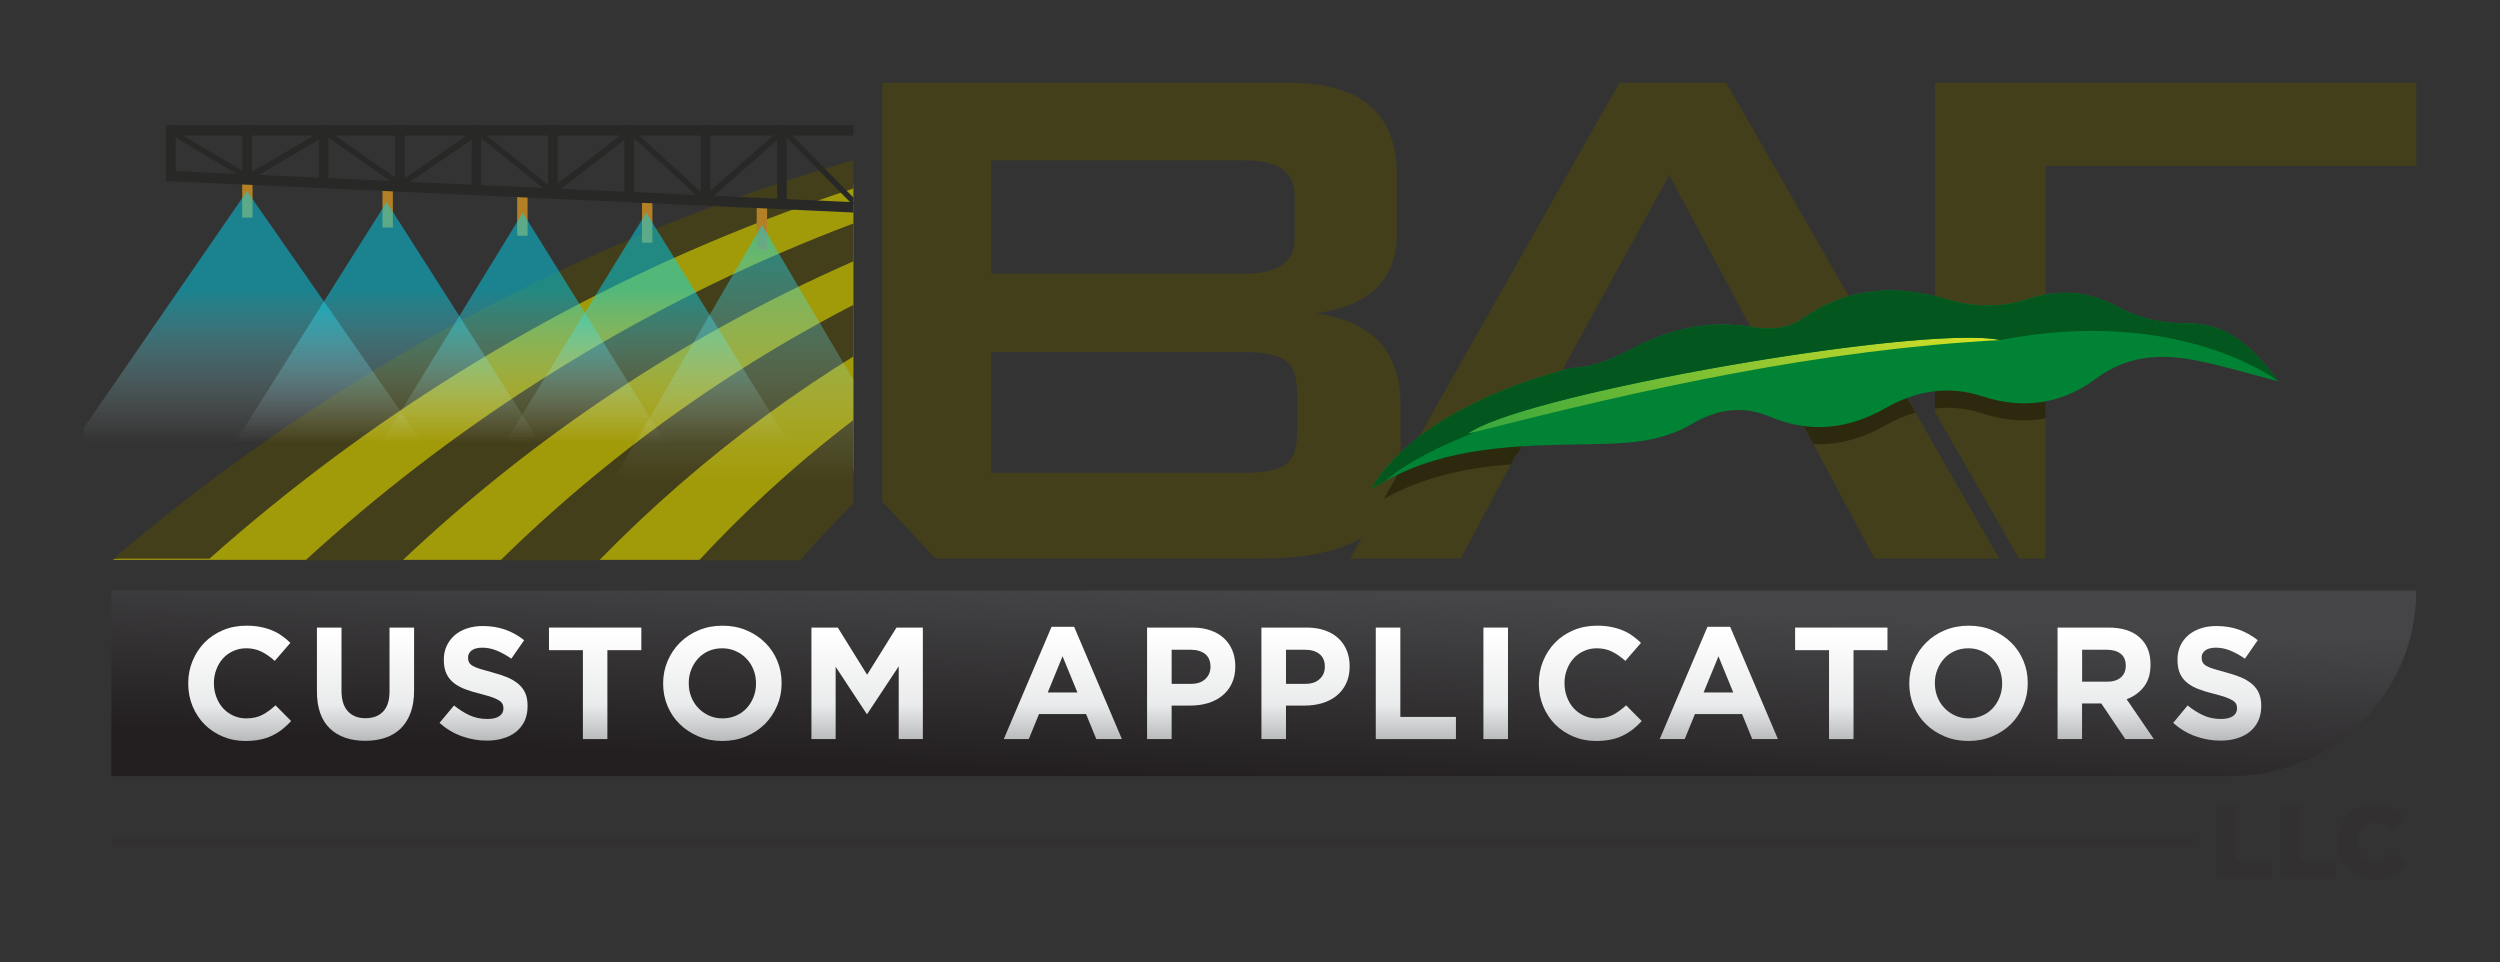 <svg xmlns="http://www.w3.org/2000/svg" viewBox="0 0 291 112" width="291" height="112"><rect x="0" y="0" width="291" height="112" fill="#333333" stroke="none"/><defs><clipPath clipPathUnits="userSpaceOnUse" id="cp1"><path d="m99.34 9.64h-89.6v62.94h89.6z"></path></clipPath><linearGradient id="g1" x2="1" gradientUnits="userSpaceOnUse" gradientTransform="matrix(0,-18.366,13.242,0,16.485,51.887)"><stop offset=".02" stop-color="#ffffff" stop-opacity="0"></stop><stop offset=".99" stop-color="#00d7ef"></stop></linearGradient><linearGradient id="g2" x2="1" gradientUnits="userSpaceOnUse" gradientTransform="matrix(0,-18.366,14.476,0,32.062,51.887)"><stop offset=".02" stop-color="#ffffff" stop-opacity="0"></stop><stop offset=".99" stop-color="#00d7ef"></stop></linearGradient><linearGradient id="g3" x2="1" gradientUnits="userSpaceOnUse" gradientTransform="matrix(0,-18.366,14.864,0,48.063,51.887)"><stop offset=".02" stop-color="#ffffff" stop-opacity="0"></stop><stop offset=".99" stop-color="#00d7ef"></stop></linearGradient><linearGradient id="g4" x2="1" gradientUnits="userSpaceOnUse" gradientTransform="matrix(0,-18.366,14.864,0,62.426,51.887)"><stop offset=".02" stop-color="#ffffff" stop-opacity="0"></stop><stop offset=".99" stop-color="#00d7ef"></stop></linearGradient><linearGradient id="g5" x2="1" gradientUnits="userSpaceOnUse" gradientTransform="matrix(0,-30.48,25.987,0,75.811,56.671)"><stop offset=".02" stop-color="#ffffff" stop-opacity="0"></stop><stop offset=".99" stop-color="#00d7ef"></stop></linearGradient><linearGradient id="g6" x2="1" gradientUnits="userSpaceOnUse" gradientTransform="matrix(1.07,-22.209,1.788,.086,145.168,90.986)"><stop offset="0" stop-color="#231f20"></stop><stop offset="1" stop-color="#454547"></stop></linearGradient><linearGradient id="g7" x2="1" gradientUnits="userSpaceOnUse" gradientTransform="matrix(0,15.952,-17.879,0,35.422,73.663)"><stop offset="0" stop-color="#ffffff"></stop><stop offset=".523" stop-color="#eaebec"></stop><stop offset="1" stop-color="#919294"></stop></linearGradient><linearGradient id="g8" x2="1" gradientUnits="userSpaceOnUse" gradientTransform="matrix(0,15.952,-18.594,0,50.226,73.663)"><stop offset="0" stop-color="#ffffff"></stop><stop offset=".523" stop-color="#eaebec"></stop><stop offset="1" stop-color="#919294"></stop></linearGradient><linearGradient id="g9" x2="1" gradientUnits="userSpaceOnUse" gradientTransform="matrix(0,15.952,-20.771,0,64.98,73.663)"><stop offset="0" stop-color="#ffffff"></stop><stop offset=".523" stop-color="#eaebec"></stop><stop offset="1" stop-color="#919294"></stop></linearGradient><linearGradient id="g10" x2="1" gradientUnits="userSpaceOnUse" gradientTransform="matrix(0,15.952,-19.252,0,77.105,73.663)"><stop offset="0" stop-color="#ffffff"></stop><stop offset=".523" stop-color="#eaebec"></stop><stop offset="1" stop-color="#919294"></stop></linearGradient><linearGradient id="g11" x2="1" gradientUnits="userSpaceOnUse" gradientTransform="matrix(0,15.952,-15.523,0,90.616,73.663)"><stop offset="0" stop-color="#ffffff"></stop><stop offset=".523" stop-color="#eaebec"></stop><stop offset="1" stop-color="#919294"></stop></linearGradient><linearGradient id="g12" x2="1" gradientUnits="userSpaceOnUse" gradientTransform="matrix(0,15.952,-15.951,0,107.423,73.663)"><stop offset="0" stop-color="#ffffff"></stop><stop offset=".523" stop-color="#eaebec"></stop><stop offset="1" stop-color="#919294"></stop></linearGradient><linearGradient id="g13" x2="1" gradientUnits="userSpaceOnUse" gradientTransform="matrix(0,15.952,-15.156,0,129.925,73.663)"><stop offset="0" stop-color="#ffffff"></stop><stop offset=".523" stop-color="#eaebec"></stop><stop offset="1" stop-color="#919294"></stop></linearGradient><linearGradient id="g14" x2="1" gradientUnits="userSpaceOnUse" gradientTransform="matrix(0,15.952,-20.155,0,146.855,73.663)"><stop offset="0" stop-color="#ffffff"></stop><stop offset=".523" stop-color="#eaebec"></stop><stop offset="1" stop-color="#919294"></stop></linearGradient><linearGradient id="g15" x2="1" gradientUnits="userSpaceOnUse" gradientTransform="matrix(0,15.952,-20.155,0,160.164,73.663)"><stop offset="0" stop-color="#ffffff"></stop><stop offset=".523" stop-color="#eaebec"></stop><stop offset="1" stop-color="#919294"></stop></linearGradient><linearGradient id="g16" x2="1" gradientUnits="userSpaceOnUse" gradientTransform="matrix(0,15.952,-22.199,0,173.832,73.663)"><stop offset="0" stop-color="#ffffff"></stop><stop offset=".523" stop-color="#eaebec"></stop><stop offset="1" stop-color="#919294"></stop></linearGradient><linearGradient id="g17" x2="1" gradientUnits="userSpaceOnUse" gradientTransform="matrix(0,15.952,-72.508,0,203.59,73.663)"><stop offset="0" stop-color="#ffffff"></stop><stop offset=".523" stop-color="#eaebec"></stop><stop offset="1" stop-color="#919294"></stop></linearGradient><linearGradient id="g18" x2="1" gradientUnits="userSpaceOnUse" gradientTransform="matrix(0,15.952,-17.879,0,192.632,73.663)"><stop offset="0" stop-color="#ffffff"></stop><stop offset=".523" stop-color="#eaebec"></stop><stop offset="1" stop-color="#919294"></stop></linearGradient><linearGradient id="g19" x2="1" gradientUnits="userSpaceOnUse" gradientTransform="matrix(0,15.952,-15.156,0,206.278,73.663)"><stop offset="0" stop-color="#ffffff"></stop><stop offset=".523" stop-color="#eaebec"></stop><stop offset="1" stop-color="#919294"></stop></linearGradient><linearGradient id="g20" x2="1" gradientUnits="userSpaceOnUse" gradientTransform="matrix(0,15.952,-19.252,0,222.155,73.663)"><stop offset="0" stop-color="#ffffff"></stop><stop offset=".523" stop-color="#eaebec"></stop><stop offset="1" stop-color="#919294"></stop></linearGradient><linearGradient id="g21" x2="1" gradientUnits="userSpaceOnUse" gradientTransform="matrix(0,15.952,-15.523,0,235.666,73.663)"><stop offset="0" stop-color="#ffffff"></stop><stop offset=".523" stop-color="#eaebec"></stop><stop offset="1" stop-color="#919294"></stop></linearGradient><linearGradient id="g22" x2="1" gradientUnits="userSpaceOnUse" gradientTransform="matrix(0,15.952,-18.456,0,252.611,73.663)"><stop offset="0" stop-color="#ffffff"></stop><stop offset=".523" stop-color="#eaebec"></stop><stop offset="1" stop-color="#919294"></stop></linearGradient><linearGradient id="g23" x2="1" gradientUnits="userSpaceOnUse" gradientTransform="matrix(0,15.952,-20.771,0,266.77,73.663)"><stop offset="0" stop-color="#ffffff"></stop><stop offset=".523" stop-color="#eaebec"></stop><stop offset="1" stop-color="#919294"></stop></linearGradient><linearGradient id="g24" x2="1" gradientUnits="userSpaceOnUse" gradientTransform="matrix(87.89,-34.579,5.706,14.503,152.112,57.423)"><stop offset="0" stop-color="#009245"></stop><stop offset="1" stop-color="#fcee21"></stop></linearGradient></defs><style>		.s0 { fill: #433f1a } 		.s1 { fill: #a19b09 } 		.s2 { fill: #b48025 } 		.s3 { opacity: .49;fill: url(#g1) } 		.s4 { opacity: .49;fill: url(#g2) } 		.s5 { opacity: .49;fill: url(#g3) } 		.s6 { opacity: .49;fill: url(#g4) } 		.s7 { opacity: .49;fill: url(#g5) } 		.s8 { fill: #282827 } 		.s9 { fill: #333031 } 		.s10 { fill: url(#g6) } 		.s11 { fill: url(#g7) } 		.s12 { fill: url(#g8) } 		.s13 { fill: url(#g9) } 		.s14 { fill: url(#g10) } 		.s15 { fill: url(#g11) } 		.s16 { fill: url(#g12) } 		.s17 { fill: url(#g13) } 		.s18 { fill: url(#g14) } 		.s19 { fill: url(#g15) } 		.s20 { fill: url(#g16) } 		.s21 { fill: url(#g17) } 		.s22 { fill: url(#g18) } 		.s23 { fill: url(#g19) } 		.s24 { fill: url(#g20) } 		.s25 { fill: url(#g21) } 		.s26 { fill: url(#g22) } 		.s27 { fill: url(#g23) } 		.s28 { fill: #2d290f } 		.s29 { fill: url(#g24) } 		.s30 { fill: #008334 } 		.s31 { fill: #02561e } 	</style><g id="Layer 1"><g id="&lt;Group&gt;"><path id="&lt;Compound Path&gt;" class="s0" d="m153.04 36.47q9.55-1.18 9.55-9.33v-6.76q0-10.74-12.45-10.74h-47.44v48.75l6.21 6.63h37.79q16.32 0 16.32-10.84v-7.08q0-9.34-9.98-10.63zm-37.67-17.81h29.4q5.91 0 5.91 3.97v5.26q0 3.97-5.91 3.97h-29.4zm35.63 31.45q0 3.11-1.45 4.02-1.45 0.91-4.78 0.91h-29.4v-14.06h29.4q3.33 0 4.78 0.92 1.45 0.91 1.45 4.02z"></path><g id="&lt;Clip Group&gt;" clip-path="url(#cp1)"><path id="&lt;Path&gt;" class="s1" d="m13.06 65.17h77.73l3.64-7.43 13.47-8.18 3.36-16.67-5.88-11.65-10.47 0.39-14.37 4.84-42.9 24.43-16.5 11.69z"></path><g id="&lt;Group&gt;"><g id="&lt;Group&gt;"><g id="&lt;Group&gt;"><path id="&lt;Path&gt;" class="s0" d="m161.52 11.5v-1.71c-55.93 0.15-108.06 20.92-148.32 55.24h11.18c36.61-32.52 84.54-52.58 137.14-53.53z"></path><path id="&lt;Path&gt;" class="s0" d="m161.46 15.37v-1.89c-48.45 1.87-92.44 21.14-125.9 51.74h11.3c30.3-28.63 70.33-47.07 114.6-49.85z"></path><path id="&lt;Path&gt;" class="s0" d="m161.46 19.56v-2.18c-40.05 3.65-76.08 21.23-103.2 47.84h11.49c23.94-24.54 55.93-41.18 91.71-45.66z"></path><path id="&lt;Path&gt;" class="s0" d="m161.46 24.64v-2.69c-31.44 5.25-59.35 20.89-80.09 43.27h11.76c17.54-20.12 41.32-34.65 68.33-40.58z"></path><path id="&lt;Path&gt;" class="s0" d="m161.46 31.5v-3.75c-22.47 6.47-42.06 19.75-56.37 37.47h12.21c11.08-15.1 26.38-26.92 44.16-33.72z"></path><path id="&lt;Path&gt;" class="s0" d="m161.46 43.15v-6.85c-12.87 6.76-23.77 16.76-31.61 28.92h13.03c4.6-8.59 10.95-16.11 18.58-22.07z"></path><path id="&lt;Path&gt;" class="s0" d="m161.46 55.78q-2.84 4.46-4.8 9.44h4.8z"></path></g></g></g><g id="&lt;Group&gt;"><g id="&lt;Group&gt;"><path id="&lt;Path&gt;" class="s2" d="m29.4 21.24h-1.21v4.09h1.21z"></path><path id="&lt;Path&gt;" class="s2" d="m45.73 21.89h-1.21v4.59h1.21z"></path><path id="&lt;Path&gt;" class="s2" d="m61.41 22.72h-1.21v4.72h1.21z"></path><path id="&lt;Path&gt;" class="s2" d="m75.94 23.43h-1.21v4.82h1.21z"></path><path id="&lt;Path&gt;" class="s2" d="m89.29 24.07h-1.21v4.97h1.21z"></path><path id="&lt;Path&gt;" class="s2" d="m123.99 24.76h-1.2v4.97h1.2z"></path><path id="&lt;Path&gt;" class="s3" d="m28.75 22.25l-23.73 34.42h47.74z"></path><path id="&lt;Path&gt;" class="s4" d="m45 23.52l-20.9 33.15h42.05z"></path><path id="&lt;Path&gt;" class="s5" d="m60.85 24.77l-19.59 31.9h39.42z"></path><path id="&lt;Path&gt;" class="s6" d="m75.22 24.77l-19.6 31.9h39.43z"></path><path id="&lt;Path&gt;" class="s7" d="m88.7 26.19l-17.77 30.48h35.75z"></path></g></g><g id="&lt;Group&gt;"><g id="&lt;Group&gt;"><path id="&lt;Path&gt;" class="s8" d="m117.03 14.57h1.12v10.81h-1.12z"></path><path id="&lt;Path&gt;" class="s8" d="m125.32 14.57h1.13v11.4l-1.13-0.04z"></path><path id="&lt;Path&gt;" class="s8" d="m108.24 14.57h1.12v10.07h-1.12z"></path><path id="&lt;Path&gt;" class="s8" d="m117.46 24.27l-0.55 0.38-7.86-8.82 0.56-0.39z"></path><path id="&lt;Path&gt;" class="s8" d="m99.34 14.57h1.13v10.07h-1.13z"></path><path id="&lt;Path&gt;" class="s8" d="m99.49 23.97l0.5 0.51 8.57-8.44-0.49-0.51z"></path><path id="&lt;Path&gt;" class="s8" d="m117.7 24.44l0.54 0.45 7.67-9.27-0.55-0.46z"></path><path id="&lt;Path&gt;" class="s8" d="m81.84 22.95l0.47 0.53 8.44-7.43-0.47-0.53z"></path><path id="&lt;Path&gt;" class="s8" d="m90.45 14.57h1.13v9.26h-1.13z"></path><path id="&lt;Path&gt;" class="s8" d="m99.79 23.46l-0.55 0.36-7.97-8.09 0.55-0.36z"></path><path id="&lt;Path&gt;" class="s8" d="m63.6 22.4l0.44 0.56 8.89-6.88-0.44-0.56z"></path><path id="&lt;Path&gt;" class="s8" d="m82.37 23.06l-0.53 0.38-8.38-7.66 0.53-0.39z"></path><path id="&lt;Path&gt;" class="s8" d="m46.36 21.26l0.4 0.58 8.35-5.74-0.4-0.59z"></path><path id="&lt;Path&gt;" class="s8" d="m65.01 22.5l-0.51 0.42-8.85-7.12 0.51-0.42z"></path><path id="&lt;Path&gt;" class="s8" d="m28.26 20.62l0.36 0.61 8.75-5.11-0.36-0.62z"></path><path id="&lt;Path&gt;" class="s8" d="m47.73 21.89l-0.48 0.45-9.3-6.52 0.48-0.45z"></path><path id="&lt;Path&gt;" class="s8" d="m30.1 21l-0.45 0.49-9.76-5.81 0.45-0.48z"></path><g id="&lt;Group&gt;"><path id="&lt;Path&gt;" class="s8" d="m81.56 14.57h1.13v9.26h-1.13z"></path></g><g id="&lt;Group&gt;"><path id="&lt;Path&gt;" class="s8" d="m72.67 14.57h1.12v8.36h-1.12z"></path></g><g id="&lt;Group&gt;"><path id="&lt;Path&gt;" class="s8" d="m63.78 14.57h1.12v8.36h-1.12z"></path></g><g id="&lt;Group&gt;"><path id="&lt;Path&gt;" class="s8" d="m54.89 14.57h1.12v7.7h-1.12z"></path></g><g id="&lt;Group&gt;"><path id="&lt;Path&gt;" class="s8" d="m45.99 14.57h1.13v7.7h-1.13z"></path></g><g id="&lt;Group&gt;"><path id="&lt;Path&gt;" class="s8" d="m37.1 14.57h1.13v7.18h-1.13z"></path></g><g id="&lt;Group&gt;"><path id="&lt;Path&gt;" class="s8" d="m28.21 14.57h1.12v6.67h-1.12z"></path></g><g id="&lt;Group&gt;"><path id="&lt;Path&gt;" class="s8" d="m19.32 14.57h1.12v6.53h-1.12z"></path></g><path id="&lt;Path&gt;" class="s8" d="m19.75 19.89l106.57 4.88-0.05 1.2-106.57-4.88z"></path><path id="&lt;Path&gt;" class="s8" d="m19.64 14.57h106.1v1.21h-106.1z"></path></g></g></g><path id="&lt;Path&gt;" class="s0" d="m281.26 9.65v9.66h-43.16v45.72h-3.08l-9.79-17.06v-38.32z"></path><path id="&lt;Path&gt;" class="s0" d="m218.22 65.02h14.49l-31.77-55.38h-12.45l-31.34 55.38h12.88l6.44-12.12h0.15l5.42-9.99h-0.1l12.35-22.53 23.47 43.8z"></path><g id="&lt;Group&gt;"><path id="&lt;Compound Path&gt;" class="s9" d="m257.99 93.76h2.34v6.38h4.08v2.05h-6.42z"></path><path id="&lt;Compound Path&gt;" class="s9" d="m265.41 93.76h2.34v6.38h4.08v2.05h-6.42z"></path><path id="&lt;Compound Path&gt;" class="s9" d="m272.06 98v-0.03c0-2.46 1.89-4.38 4.44-4.38 1.73 0 2.84 0.72 3.58 1.76l-1.76 1.36c-0.48-0.6-1.03-0.99-1.84-0.99-1.18 0-2.01 1-2.01 2.23v0.02c0 1.27 0.83 2.26 2.01 2.26 0.88 0 1.4-0.41 1.9-1.03l1.76 1.25c-0.79 1.1-1.86 1.91-3.73 1.91-2.41 0-4.35-1.85-4.35-4.36z"></path></g><path id="&lt;Path&gt;" class="s10" d="m259.65 90.34h-246.69v-21.6h268.29c0 11.93-9.67 21.6-21.6 21.6z"></path><g id="&lt;Group&gt;"><path id="&lt;Compound Path&gt;" class="s11" d="m32.85 84.9q-0.54 0.42-1.18 0.73-0.64 0.31-1.4 0.46-0.76 0.16-1.7 0.16-1.43 0-2.65-0.52-1.23-0.52-2.12-1.42-0.89-0.9-1.39-2.12-0.5-1.22-0.5-2.61v-0.04q0-1.39 0.5-2.6 0.5-1.22 1.39-2.14 0.89-0.91 2.14-1.44 1.24-0.53 2.74-0.53 0.91 0 1.66 0.15 0.75 0.15 1.36 0.41 0.61 0.25 1.13 0.63 0.52 0.37 0.97 0.81l-1.82 2.1q-0.76-0.69-1.55-1.08-0.79-0.39-1.77-0.39-0.82 0-1.51 0.32-0.7 0.31-1.2 0.87-0.5 0.55-0.77 1.29-0.28 0.73-0.28 1.56v0.04q0 0.83 0.28 1.58 0.27 0.74 0.76 1.29 0.5 0.56 1.19 0.88 0.7 0.33 1.53 0.33 1.11 0 1.88-0.41 0.77-0.41 1.53-1.11l1.82 1.83q-0.5 0.54-1.04 0.97z"></path><path id="&lt;Compound Path&gt;" class="s12" d="m47.8 82.95q-0.4 1.09-1.14 1.83-0.74 0.73-1.8 1.09-1.05 0.36-2.35 0.36-2.62 0-4.12-1.44-1.5-1.45-1.5-4.32v-7.42h2.86v7.34q0 1.6 0.74 2.4 0.74 0.81 2.05 0.81 1.32 0 2.06-0.78 0.74-0.78 0.74-2.34v-7.43h2.86v7.32q0 1.49-0.4 2.58z"></path><path id="&lt;Compound Path&gt;" class="s13" d="m61.07 83.91q-0.36 0.75-0.98 1.26-0.63 0.51-1.5 0.77-0.86 0.27-1.92 0.27-1.48 0-2.91-0.51-1.43-0.51-2.6-1.56l1.69-2.02q0.89 0.72 1.83 1.15 0.93 0.42 2.05 0.42 0.89 0 1.38-0.32 0.49-0.33 0.49-0.9v-0.04q0-0.28-0.11-0.49-0.1-0.21-0.39-0.4-0.28-0.18-0.79-0.37-0.52-0.18-1.33-0.39-0.99-0.24-1.79-0.54-0.8-0.29-1.35-0.73-0.56-0.43-0.87-1.08-0.31-0.65-0.31-1.62v-0.03q0-0.89 0.34-1.61 0.33-0.71 0.93-1.23 0.59-0.52 1.43-0.79 0.83-0.28 1.83-0.28 1.43 0 2.62 0.42 1.2 0.43 2.2 1.23l-1.49 2.15q-0.87-0.6-1.7-0.94-0.84-0.34-1.67-0.34-0.83 0-1.25 0.32-0.42 0.33-0.42 0.81v0.03q0 0.32 0.12 0.55 0.12 0.23 0.44 0.42 0.32 0.18 0.86 0.35 0.55 0.17 1.39 0.39 0.98 0.26 1.76 0.58 0.77 0.33 1.3 0.78 0.53 0.46 0.8 1.07 0.26 0.61 0.26 1.46v0.04q0 0.96-0.34 1.72z"></path><path id="&lt;Compound Path&gt;" class="s14" d="m70.7 75.68v10.35h-2.85v-10.35h-3.95v-2.63h10.75v2.63z"></path><path id="&lt;Compound Path&gt;" class="s15" d="m90.46 82.14q-0.52 1.22-1.43 2.14-0.92 0.91-2.19 1.44-1.27 0.53-2.77 0.53-1.5 0-2.76-0.53-1.27-0.53-2.18-1.43-0.92-0.89-1.43-2.11-0.51-1.21-0.51-2.6v-0.04q0-1.39 0.52-2.6 0.52-1.22 1.44-2.14 0.91-0.91 2.18-1.44 1.27-0.53 2.77-0.53 1.51 0 2.77 0.53 1.26 0.53 2.17 1.43 0.92 0.89 1.43 2.11 0.51 1.21 0.51 2.6v0.04q0 1.39-0.52 2.6zm-2.46-2.6q0-0.83-0.29-1.58-0.29-0.74-0.82-1.29-0.52-0.56-1.25-0.88-0.72-0.33-1.57-0.33-0.87 0-1.59 0.32-0.71 0.31-1.22 0.87-0.51 0.55-0.8 1.29-0.29 0.73-0.29 1.56v0.04q0 0.83 0.29 1.58 0.29 0.74 0.82 1.29 0.53 0.56 1.24 0.88 0.71 0.33 1.58 0.33 0.86 0 1.58-0.32 0.72-0.31 1.23-0.87 0.51-0.55 0.8-1.29 0.29-0.73 0.29-1.56z"></path><path id="&lt;Compound Path&gt;" class="s16" d="m104.61 86.03v-8.47l-3.66 5.54h-0.07l-3.61-5.49v8.42h-2.82v-12.98h3.07l3.41 5.49 3.42-5.49h3.07v12.98z"></path><path id="&lt;Compound Path&gt;" class="s17" d="m127.61 86.03l-1.19-2.91h-5.48l-1.19 2.91h-2.91l5.56-13.07h2.63l5.56 13.07zm-3.93-9.64l-1.72 4.21h3.45z"></path><path id="&lt;Compound Path&gt;" class="s18" d="m143.38 79.56q-0.4 0.85-1.12 1.43-0.71 0.57-1.67 0.86-0.95 0.28-2.04 0.28h-2.17v3.9h-2.86v-12.98h5.3q1.17 0 2.09 0.33 0.92 0.32 1.56 0.91 0.64 0.6 0.98 1.42 0.34 0.83 0.34 1.83v0.03q0 1.14-0.41 1.99zm-2.48-1.97q0-0.96-0.62-1.46-0.62-0.5-1.7-0.5h-2.2v3.97h2.26q1.07 0 1.67-0.57 0.59-0.56 0.59-1.4z"></path><path id="&lt;Compound Path&gt;" class="s19" d="m156.69 79.56q-0.4 0.85-1.12 1.43-0.71 0.57-1.67 0.86-0.95 0.28-2.04 0.28h-2.17v3.9h-2.86v-12.98h5.3q1.17 0 2.09 0.33 0.92 0.32 1.56 0.91 0.64 0.6 0.98 1.42 0.34 0.83 0.34 1.83v0.03q0 1.14-0.41 1.99zm-2.48-1.97q0-0.96-0.62-1.46-0.62-0.5-1.7-0.5h-2.2v3.97h2.26q1.07 0 1.67-0.57 0.59-0.56 0.59-1.4z"></path><path id="&lt;Compound Path&gt;" class="s20" d="m160.14 86.03v-12.98h2.86v10.4h6.47v2.58z"></path><path id="&lt;Compound Path&gt;" class="s21" d="m172.67 86.03v-12.98h2.86v12.98z"></path><path id="&lt;Compound Path&gt;" class="s22" d="m190.06 84.9q-0.54 0.42-1.18 0.73-0.64 0.31-1.4 0.46-0.76 0.16-1.7 0.16-1.43 0-2.65-0.52-1.23-0.52-2.12-1.42-0.89-0.9-1.39-2.12-0.5-1.22-0.5-2.61v-0.04q0-1.39 0.5-2.6 0.5-1.22 1.39-2.14 0.89-0.91 2.14-1.44 1.24-0.53 2.74-0.53 0.91 0 1.66 0.15 0.75 0.15 1.36 0.41 0.61 0.25 1.13 0.63 0.52 0.37 0.97 0.81l-1.82 2.1q-0.76-0.69-1.55-1.08-0.79-0.39-1.77-0.39-0.82 0-1.51 0.32-0.7 0.31-1.2 0.87-0.5 0.55-0.77 1.29-0.28 0.73-0.28 1.56v0.04q0 0.83 0.28 1.58 0.27 0.74 0.76 1.29 0.5 0.56 1.19 0.88 0.7 0.33 1.53 0.33 1.11 0 1.88-0.41 0.77-0.41 1.53-1.11l1.82 1.83q-0.5 0.54-1.04 0.97z"></path><path id="&lt;Compound Path&gt;" class="s23" d="m203.96 86.03l-1.18-2.91h-5.49l-1.19 2.91h-2.91l5.56-13.07h2.64l5.56 13.07zm-3.93-9.64l-1.73 4.21h3.45z"></path><path id="&lt;Compound Path&gt;" class="s24" d="m215.75 75.68v10.35h-2.85v-10.35h-3.95v-2.63h10.75v2.63z"></path><path id="&lt;Compound Path&gt;" class="s25" d="m235.51 82.14q-0.52 1.22-1.43 2.14-0.92 0.91-2.19 1.44-1.27 0.53-2.77 0.53-1.5 0-2.76-0.53-1.27-0.53-2.18-1.43-0.92-0.89-1.43-2.11-0.51-1.21-0.51-2.6v-0.04q0-1.39 0.52-2.6 0.52-1.22 1.44-2.14 0.91-0.91 2.18-1.44 1.27-0.53 2.77-0.53 1.51 0 2.77 0.53 1.26 0.53 2.17 1.43 0.92 0.89 1.43 2.11 0.51 1.21 0.51 2.6v0.04q0 1.39-0.52 2.6zm-2.46-2.6q0-0.83-0.29-1.58-0.29-0.74-0.82-1.29-0.52-0.56-1.25-0.88-0.72-0.33-1.57-0.33-0.87 0-1.59 0.32-0.71 0.31-1.22 0.87-0.51 0.55-0.8 1.29-0.29 0.73-0.29 1.56v0.04q0 0.83 0.29 1.58 0.29 0.74 0.82 1.29 0.53 0.56 1.24 0.88 0.71 0.33 1.58 0.33 0.86 0 1.58-0.32 0.72-0.31 1.23-0.87 0.51-0.55 0.8-1.29 0.29-0.73 0.29-1.56z"></path><path id="&lt;Compound Path&gt;" class="s26" d="m247.38 86.03l-2.79-4.15h-2.24v4.15h-2.85v-12.98h5.93q2.32 0 3.6 1.13 1.29 1.13 1.29 3.15v0.04q0 1.58-0.77 2.57-0.77 0.99-2.01 1.45l3.17 4.64zm0.06-8.55q0-0.92-0.6-1.39-0.59-0.46-1.65-0.46h-2.83v3.72h2.89q1.06 0 1.62-0.5 0.57-0.5 0.57-1.33z"></path><path id="&lt;Compound Path&gt;" class="s27" d="m262.86 83.91q-0.35 0.75-0.98 1.26-0.63 0.51-1.49 0.77-0.87 0.27-1.93 0.27-1.48 0-2.91-0.51-1.43-0.51-2.59-1.56l1.68-2.02q0.89 0.72 1.83 1.15 0.93 0.42 2.05 0.42 0.89 0 1.38-0.32 0.49-0.33 0.49-0.9v-0.04q0-0.28-0.1-0.49-0.11-0.21-0.39-0.4-0.29-0.18-0.8-0.37-0.51-0.18-1.33-0.39-0.99-0.24-1.79-0.54-0.8-0.29-1.35-0.73-0.56-0.43-0.87-1.08-0.3-0.65-0.3-1.62v-0.03q0-0.89 0.33-1.61 0.33-0.71 0.93-1.23 0.6-0.52 1.43-0.79 0.83-0.28 1.83-0.28 1.43 0 2.62 0.42 1.2 0.43 2.2 1.23l-1.49 2.15q-0.87-0.6-1.7-0.94-0.83-0.34-1.67-0.34-0.83 0-1.25 0.32-0.42 0.33-0.42 0.81v0.03q0 0.32 0.12 0.55 0.12 0.23 0.44 0.42 0.32 0.18 0.86 0.35 0.55 0.17 1.39 0.39 0.98 0.26 1.76 0.58 0.77 0.33 1.3 0.78 0.53 0.46 0.8 1.07 0.27 0.61 0.27 1.46v0.04q0 0.96-0.35 1.72z"></path></g><path id="&lt;Path&gt;" class="s9" d="m13.06 98.4h242.24v-0.86h-242.24z"></path><path id="&lt;Path&gt;" class="s0" d="m232.82 41.78q-3.81 0.21-7.59 0.55v-0.69c3.39-0.21 6.06-0.18 7.59 0.14z"></path><g id="&lt;Group&gt;"><g id="&lt;Group&gt;"><path id="&lt;Path&gt;" class="s28" d="m161.08 58.08q0.08-0.05 0.16-0.09c4.62-2.56 9.59-3.54 14.62-3.94l0.61-1.15h0.15l1.17-2.15q-3.47 0.85-6.95 1.75c1.19-0.9 3.92-1.93 7.62-3l2.2-4.05c-4 1.16-12.22 4.04-17.68 9.28z"></path><path id="&lt;Path&gt;" class="s28" d="m238.11 36.29v12.41q-3.56 0.67-7.38-0.58c-1.89-0.62-3.72-0.77-5.5-0.57v-5.41q3.78-0.34 7.59-0.56c-1.53-0.32-4.19-0.34-7.59-0.14v-4.97q0.63 0.16 1.27 0.34c3.28 0.98 6.44 1.05 9.72-0.04q0.95-0.31 1.89-0.48z"></path><path id="&lt;Path&gt;" class="s28" d="m219.44 49.52q1.72-0.97 3.52-1.5l-3.06-5.32q-6.35 0.74-12.68 1.81l3.85 7.18c2.84 0.14 5.62-0.61 8.37-2.17z"></path></g></g><g id="&lt;Group&gt;"><path id="&lt;Path&gt;" class="s29" d="m168.74 50.07l14.02-5.63 28.9-6.12 20.32-2.32 6.48 6.46-23.18 2.49-35.42 4.99-11.69 1.73z"></path><path id="&lt;Compound Path&gt;" class="s30" d="m159.64 56.87q0.8-0.44 1.6-0.88c7.34-4.07 15.57-4.14 23.49-4.28 4.42-0.08 8.44-0.14 12.23-2.37 2.94-1.73 5.88-2.18 9.1-0.82 4.6 1.93 9.04 1.46 13.38-1 3.53-2.01 7.28-2.71 11.3-1.39 4.73 1.54 9.24 0.93 13.24-2.06 3.54-2.66 7.45-2.93 11.52-2.14 3.03 0.58 6 1.5 9.71 2.46-3.01-4.04-6-6.78-10.59-6.75-2.91 0.02-5.62-0.56-8.12-1.92-3.33-1.83-6.77-2.11-10.28-0.95-3.28 1.09-6.44 1.02-9.72 0.04-5.79-1.72-11.36-1.39-16.5 2.16-1.8 1.25-3.79 1.48-5.95 1.11-4.75-0.82-9.24 0.04-13.51 2.24-2.36 1.21-4.75 2.4-7.52 2.51 0 0-17.4 3.81-23.38 14.04zm73.18-17.29c-20.86 1.13-41.15 5.57-61.98 10.92 6.08-4.61 53.13-12.78 61.98-10.92z"></path><g id="&lt;Group&gt;"><path id="&lt;Path&gt;" class="s31" d="m171.89 50.23q-0.52 0.13-1.05 0.27c2.87-2.17 14.81-5.13 27.57-7.46q0.14-0.03 0.14-0.03h0.01c14.3-2.6 29.59-4.41 34.26-3.43 21.02-4.06 32.39 4.81 32.39 4.81-3.01-4.04-6-6.78-10.59-6.75-2.91 0.02-5.62-0.56-8.12-1.92-3.33-1.83-6.77-2.11-10.28-0.95-3.28 1.09-6.44 1.02-9.72 0.04-5.79-1.72-11.36-1.39-16.5 2.16-1.8 1.25-3.79 1.48-5.95 1.11-4.75-0.82-9.24 0.04-13.51 2.24-2.36 1.21-4.75 2.4-7.52 2.51 0 0-17.4 3.81-23.38 14.04q0.8-0.44 1.6-0.88c2.44-2.14 6.31-4.08 10.65-5.76z"></path></g></g></g></g></svg>